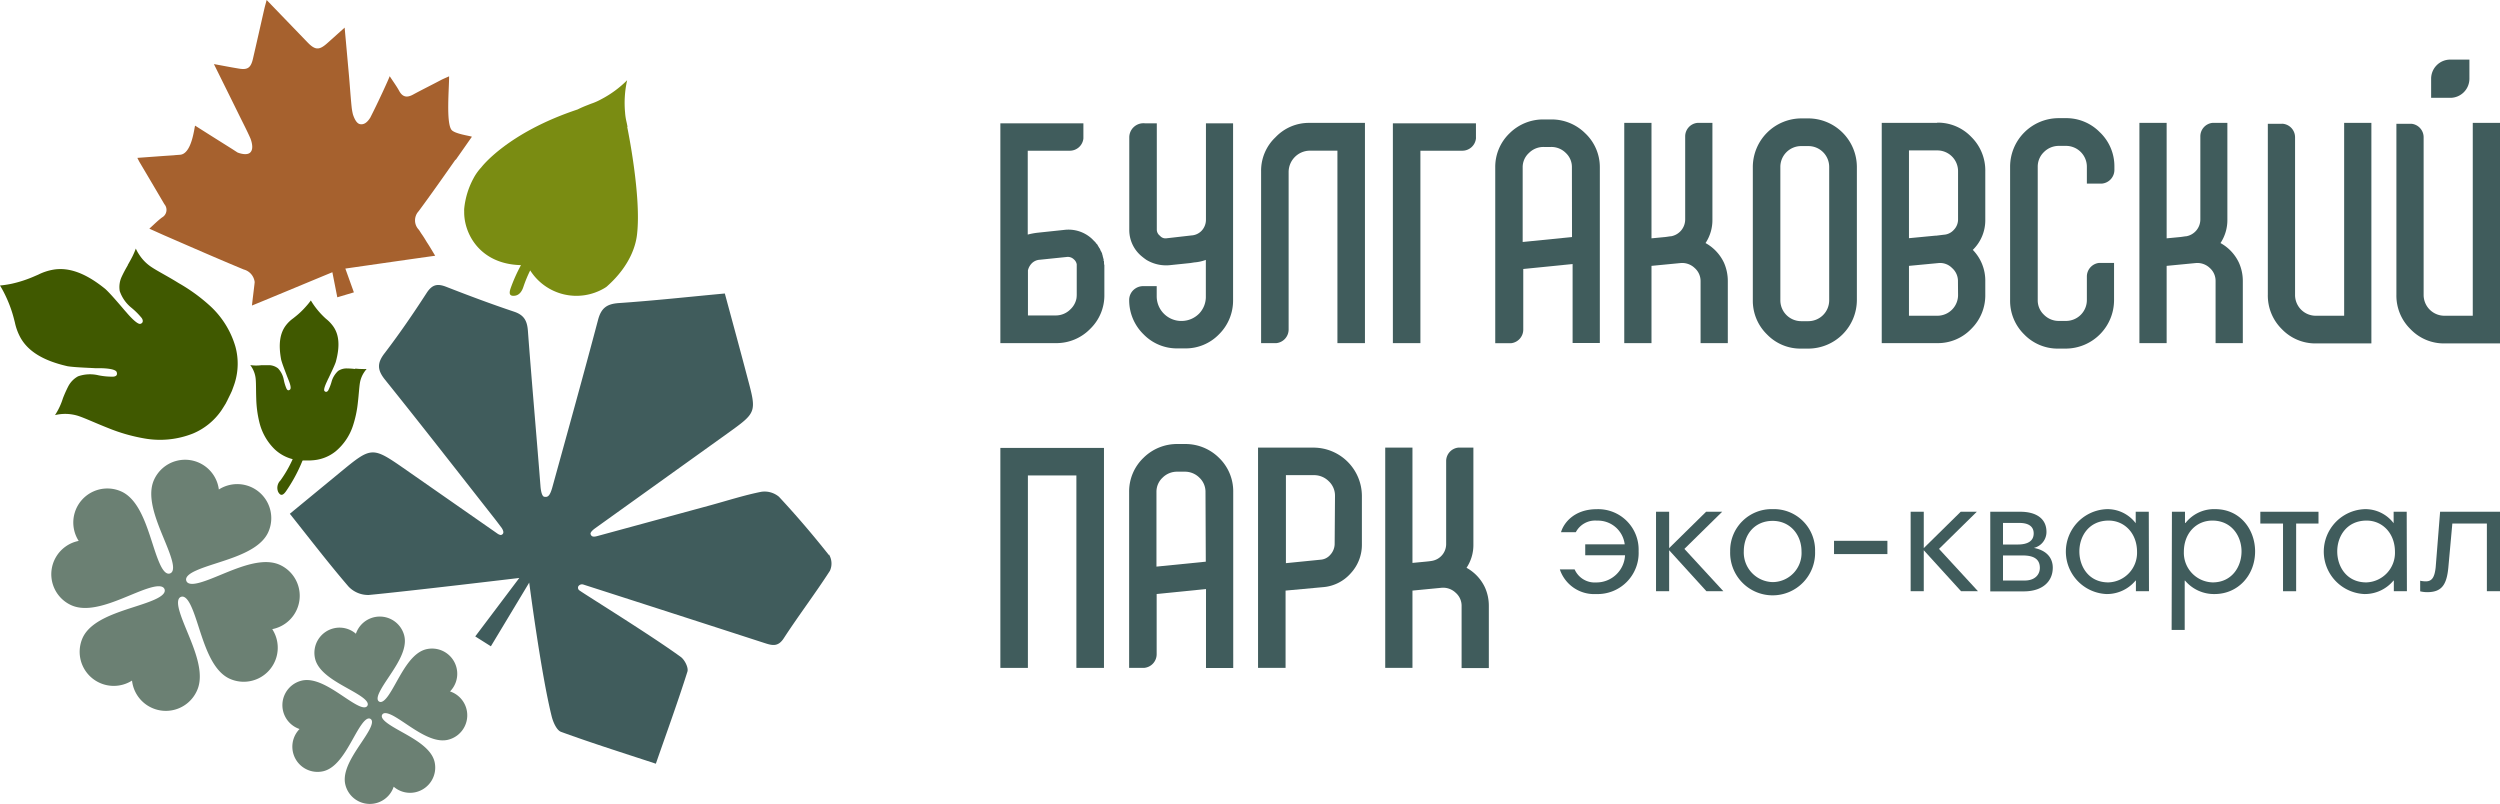<?xml version="1.0" encoding="UTF-8"?> <svg xmlns="http://www.w3.org/2000/svg" viewBox="0 0 506.74 162.95"> <defs> <style>.cls-1{fill:#405900;}.cls-2{fill:#6b8073;}.cls-3{fill:#405c5c;}.cls-4{fill:#a6612e;}.cls-5{fill:#7a8c12;}</style> </defs> <title>Ресурс 2</title> <g id="Слой_2" data-name="Слой 2"> <g id="Слой_1-2" data-name="Слой 1"> <path class="cls-1" d="M63.39,72.43a11.67,11.67,0,0,1-1.6.55,41,41,0,0,1,.33,6.58c-.21,6.51-1.58,12.7-5.28,17.83a2.1,2.1,0,0,0-.45,2.33c.45.79.92.81,1.6-.17,4.82-7,6.26-14.9,5.83-23.28-.07-1.35-.26-2.59-.43-3.84"></path> <path class="cls-2" d="M55.21,127.52h0a6.89,6.89,0,0,0,1.57-13c-4.64-2.16-11.67,2.25-16.13,3.53-.87.25-2.53.65-2.88-.31s1.17-1.73,2-2.1c4.23-1.91,12.44-3.1,14.59-7.74a6.9,6.9,0,0,0-10-8.68,6.9,6.9,0,0,0-13.12-2c-2.14,4.64,2.26,11.67,3.54,16.13.25.87.65,2.53-.31,2.88s-1.73-1.17-2.1-2c-1.91-4.23-3.1-12.44-7.74-14.59a6.9,6.9,0,0,0-8.68,10h0a6.89,6.89,0,0,0-1.58,13C19,124.81,26,120.4,30.47,119.12c.86-.24,2.53-.64,2.88.31s-1.18,1.73-2,2.1c-4.23,1.92-12.44,3.1-14.59,7.74a6.91,6.91,0,0,0,10,8.68A6.9,6.9,0,0,0,39.92,140c2.15-4.64-2.26-11.67-3.54-16.14-.25-.86-.64-2.53.31-2.88s1.73,1.18,2.1,2c1.92,4.23,3.1,12.44,7.75,14.59a6.9,6.9,0,0,0,8.67-10"></path> <path class="cls-2" d="M79.8,159.46h0a5.06,5.06,0,0,0,4.5,1.1,5.12,5.12,0,0,0,3.78-6.16c-.89-3.68-6.67-5.73-9.46-7.74-.54-.39-1.54-1.17-1.14-1.81s1.54-.11,2.13.19c3,1.58,7.51,5.8,11.19,4.91a5.1,5.1,0,0,0,.42-9.8,5.11,5.11,0,0,0-4.83-8.55c-3.68.89-5.73,6.67-7.73,9.46-.39.54-1.18,1.53-1.82,1.14s-.11-1.54.2-2.13c1.57-3.06,5.79-7.51,4.91-11.19a5.11,5.11,0,0,0-9.81-.42h0a5.05,5.05,0,0,0-4.5-1.1,5.11,5.11,0,0,0-3.77,6.16c.88,3.68,6.66,5.73,9.45,7.73.54.39,1.54,1.17,1.14,1.82s-1.54.11-2.13-.2c-3-1.57-7.51-5.79-11.18-4.91a5.11,5.11,0,0,0-.43,9.81,5.11,5.11,0,0,0,4.83,8.55c3.68-.89,5.73-6.67,7.74-9.46.39-.54,1.17-1.54,1.81-1.14s.11,1.54-.19,2.13c-1.58,3.05-5.8,7.51-4.91,11.19a5.1,5.1,0,0,0,9.8.42"></path> <path class="cls-1" d="M72,74.8a14.77,14.77,0,0,0-1.71-.12,3.07,3.07,0,0,0-1.74.5,4.67,4.67,0,0,0-1.36,2.26,10.22,10.22,0,0,1-.64,1.66c-.13.23-.44.51-.77.17s.53-2,.58-2.13.16-.36.26-.54c.41-.89,1.18-2.44,1.44-3.23.88-3.21.66-5.45-.43-7.09h0a7.35,7.35,0,0,0-1.31-1.46L66,64.55a16.52,16.52,0,0,1-2.12-2.34,14.63,14.63,0,0,1-.87-1.31,13.78,13.78,0,0,1-1,1.23,16.36,16.36,0,0,1-2.3,2.17l-.3.24a6.76,6.76,0,0,0-1.42,1.36h0c-1.21,1.55-1.61,3.77-1,7,.2.81.84,2.41,1.18,3.33.08.19.15.38.22.56s.81,1.81.4,2.17-.63,0-.74-.24a8.61,8.61,0,0,1-.52-1.7,4.59,4.59,0,0,0-1.17-2.35,3.15,3.15,0,0,0-1.7-.65c-.48,0-1.11,0-1.65,0A8.24,8.24,0,0,1,50.73,74h0a5.82,5.82,0,0,1,.41.63,5.43,5.43,0,0,1,.69,2.2c.09,1,.05,2.41.11,4a22.32,22.32,0,0,0,.64,4.79,11.39,11.39,0,0,0,3.08,5.43,8.3,8.3,0,0,0,4.11,2.12l1.1.17h.25l.22,0,.43,0h.9c.18,0,.9-.05,1.11-.08a8.3,8.3,0,0,0,4.27-1.79,11.38,11.38,0,0,0,3.49-5.17,22.32,22.32,0,0,0,1-4.73c.19-1.61.26-3,.42-4a5.54,5.54,0,0,1,.87-2.14,5.07,5.07,0,0,1,.49-.64,8.54,8.54,0,0,1-1,0c-.16,0-.73,0-1.3-.09"></path> <path class="cls-1" d="M25.92,53.74a25.43,25.43,0,0,0-1.27,2.39A4.94,4.94,0,0,0,24.27,59a7.41,7.41,0,0,0,2.42,3.42,15.06,15.06,0,0,1,2,2c.27.34.47,1-.22,1.22s-2.62-2.06-2.74-2.2-.41-.46-.62-.71c-1-1.17-2.79-3.28-3.77-4.16-4.1-3.33-7.51-4.44-10.59-3.9h0a10.94,10.94,0,0,0-3,1l-.56.24a25,25,0,0,1-4.76,1.59A20.67,20.67,0,0,1,0,57.87a21.84,21.84,0,0,1,1.18,2.2,25.44,25.44,0,0,1,1.69,4.72l.15.59a11.22,11.22,0,0,0,1.06,2.93h0c1.48,2.75,4.45,4.75,9.6,5.92,1.3.22,4,.31,5.6.4l.95,0c.18,0,3.15,0,3.42.79s-.39.93-.83.93A14.31,14.31,0,0,1,20,76.08a7.35,7.35,0,0,0-4.18.2,4.9,4.9,0,0,0-2,2.06,25.72,25.72,0,0,0-1.07,2.4,13.48,13.48,0,0,1-1.6,3.4h0a8.81,8.81,0,0,1,4.82.2c1.48.51,3.53,1.47,5.92,2.41a35.29,35.29,0,0,0,7.38,2.12,18.08,18.08,0,0,0,9.85-1,13.16,13.16,0,0,0,5.72-4.63c.19-.27.79-1.24.94-1.49,0,0,0,0,0,0s.1-.21.16-.32.11-.2.16-.31.15-.31.3-.62l.3-.61c.06-.11.1-.22.15-.32s.1-.21.15-.32a.06.06,0,0,1,0,0c.1-.27.5-1.34.59-1.66a13.07,13.07,0,0,0,.12-7.35,18.05,18.05,0,0,0-5.29-8.38,35.6,35.6,0,0,0-6.23-4.49C34,56,32,55,30.7,54.13a8.6,8.6,0,0,1-2.56-2.63,7.44,7.44,0,0,1-.61-1.12,15.83,15.83,0,0,1-.65,1.53c-.11.22-.51,1-1,1.83"></path> <path class="cls-3" d="M168,112.49c-3.21-4.06-6.57-8-10.11-11.8a4.54,4.54,0,0,0-3.61-1c-3.45.69-6.82,1.78-10.22,2.71l-23,6.26c-.76.21-1.17.15-1.35-.39-.11-.31.36-.76.77-1.08l.22-.16.32-.23,26.51-19c5.84-4.2,5.86-4.21,4-11.16-1.5-5.71-3.06-11.41-4.61-17.15-7.42.69-14.43,1.46-21.46,1.94-2.47.17-3.61,1-4.25,3.46-3,11.33-6.14,22.61-9.26,33.91h0c-.53,1.9-1,2-1.64,1.89s-.76-2.18-.76-2.18h0C108.73,88,107.79,77.54,107,67c-.16-2-.79-3.15-2.79-3.82-4.6-1.54-9.14-3.24-13.65-5-1.84-.74-2.93-.57-4.08,1.2-2.69,4.16-5.5,8.26-8.51,12.2-1.55,2-1.53,3.39.07,5.38,7.39,9.19,14.63,18.5,21.91,27.77.6.75,1.17,1.52,1.75,2.29.24.38.51.93.17,1.25s-.58.11-.88,0l-18.65-13c-6.94-4.83-6.94-4.83-13.4.48l-10.19,8.39c4.15,5.21,7.9,10.11,11.91,14.77a5.5,5.5,0,0,0,4.08,1.69c8.12-.77,30.52-3.45,30.52-3.45L96.33,129l3.17,2,7.77-12.91s2.4,18.53,4.56,27.14c.29,1.15,1,2.78,1.88,3.11,6.28,2.29,12.66,4.3,19.23,6.46,2.23-6.41,4.45-12.5,6.4-18.67.25-.81-.58-2.44-1.39-3-6.16-4.47-18.95-12.36-20.51-13.46a.66.66,0,0,1-.22-.82.89.89,0,0,1,1-.37q18.39,5.91,36.75,11.86c1.57.51,2.76.82,3.92-1,3-4.61,6.34-9,9.33-13.64a3.55,3.55,0,0,0-.18-3.29"></path> <path class="cls-4" d="M92.39,32.37c1.1-1.55,2.18-3.11,3.26-4.65-.21-.16-3.49-.57-4.13-1.4-1.13-1.45-.47-8.47-.49-10.85-.73.33-1.22.53-1.68.77-1.88,1-3.76,1.92-5.62,2.93-1.2.66-2.11.55-2.81-.73-.5-.92-1.12-1.76-1.93-3-.19.6-2.49,5.6-3.94,8.41-.67,1.07-1.35,1.46-2.09,1.31s-1.2-1.29-1.43-2a11.48,11.48,0,0,1-.25-1.42c-.23-2.19-.36-4.39-.56-6.59s-.4-4.46-.62-6.87c-.08-.87-.16-1.76-.24-2.68L66.42,8.68c-1.72,1.56-2.54,1.52-4.14-.15L54.05,0c-.2.77-.35,1.27-.47,1.79-.77,3.36-1.52,6.73-2.3,10.09-.44,1.91-1.11,2.35-3,2-1.53-.25-3.05-.55-4.92-.89,1.82,3.69,3.47,7,5.11,10.34.78,1.59,1.6,3.15,2.31,4.77.4,1.1.57,2.28-.11,2.86s-2.13.12-2.54-.06l-1-.65L42.9,27.59l-3.35-2.12c-.16.24-.63,5.74-3.06,5.9L27.84,32c.24.47.35.7.48.92,1.68,2.83,3.35,5.66,5,8.47a1.76,1.76,0,0,1-.48,2.69c-.86.64-1.62,1.42-2.57,2.27,1.07.48,2,.9,2.85,1.28,5.43,2.36,10.85,4.74,16.3,7a3,3,0,0,1,2.2,2.53c0,.26-.34,2.83-.55,4.77,1.05-.41,12.21-5.06,16.3-6.75l1,5.08,3.36-1L70,54.44c3.62-.52,15.48-2.23,18.21-2.6-.64-1.05-1.14-1.93-1.68-2.73-.34-.57-.66-1.1-1-1.58s-.43-.7-.67-1a2.72,2.72,0,0,1,0-3.72c2.54-3.44,5-6.94,7.44-10.42"></path> <path class="cls-5" d="M127.2,25.71c-.07-.35-.13-.68-.22-1.05a11.43,11.43,0,0,1-.28-1.86,21.06,21.06,0,0,1,.42-6.54h0a21.31,21.31,0,0,1-5.28,3.87,11.88,11.88,0,0,1-1.71.78c-.36.12-.68.25-1,.38-.76.29-1.44.59-2.06.9h0c-14.29,4.75-19.51,11.73-19.51,11.73h0A10.35,10.35,0,0,0,96,36.1a16.28,16.28,0,0,0-1.91,6.23,5.61,5.61,0,0,0,0,.58c-.07,4.38,3.13,10.64,11.51,10.83a32.74,32.74,0,0,0-2.1,4.7c-.42,1.22-.11,1.62.86,1.5s1.48-1,1.75-1.85a26.3,26.3,0,0,1,1.36-3.28,11.1,11.1,0,0,0,15,3.62,4.61,4.61,0,0,0,.49-.32c5.15-4.53,6-9,6.17-10.65.9-7.86-2-21.75-2-21.75"></path> <path class="cls-3" d="M244.44,25V44.5a3.27,3.27,0,0,1-.83,2.22,3.08,3.08,0,0,1-2.09,1l-5.07.58a1.44,1.44,0,0,1-1.33-.51,1.55,1.55,0,0,1-.64-1.27V25h-2.37a2.87,2.87,0,0,0-3.21,2.85V46.47a6.91,6.91,0,0,0,2.48,5.45,12.54,12.54,0,0,0,1,.76A7.71,7.71,0,0,0,237,53.76l4.25-.44.82-.13a8.52,8.52,0,0,0,2.35-.51V60.1a4.9,4.9,0,0,1-1.33,3.43,5,5,0,0,1-3.36,1.52h-.57a5,5,0,0,1-4.7-4.95V58h-2.81a2.82,2.82,0,0,0-1.49.46,2.78,2.78,0,0,0-1.28,2.31v0h0a9.65,9.65,0,0,0,2.92,7,9.42,9.42,0,0,0,6.91,2.85h1.46a9.4,9.4,0,0,0,6.91-2.85,9.61,9.61,0,0,0,2.86-7V25h-5.52Z"></path> <path class="cls-3" d="M223.77,52.94l-.07-.06v-.32a.53.53,0,0,1-.06-.32h-.06a.76.76,0,0,0-.07-.32v-.06l-.06-.25s0-.07-.06-.07v-.19l-.07-.12a2.13,2.13,0,0,0-.25-.45.27.27,0,0,0-.06-.19l-.07-.13s0-.1-.12-.19l-.07-.12a.35.35,0,0,0-.12-.19l-.2-.38-.12-.13-.19-.19a.33.33,0,0,0-.13-.19l-.13-.13-.19-.19-.31-.32a7,7,0,0,0-5.65-1.83l-5.39.57a13.86,13.86,0,0,0-2,.38v-17h8.53a2.77,2.77,0,0,0,2.75-2.48c0-.1,0-.19,0-.29h0V25H202.77V69.55H214a9.56,9.56,0,0,0,7-2.91,9.44,9.44,0,0,0,2.85-6.92V53.83a.39.39,0,0,0-.06-.26Zm-5.52,3.39v3.36a5.27,5.27,0,0,1-.06.82A4.07,4.07,0,0,1,217,62.67a4.16,4.16,0,0,1-3,1.27h-5.64V54.8a3,3,0,0,1,.69-1.33,2.49,2.49,0,0,1,1.71-.82l5.52-.57a1.74,1.74,0,0,1,1.4.5,1.7,1.7,0,0,1,.57,1Z"></path> <path class="cls-3" d="M366.52,24h-1.4a9.87,9.87,0,0,0-9.83,9.83v27a9.51,9.51,0,0,0,2.86,6.94,9.41,9.41,0,0,0,7,2.89h1.4a9.87,9.87,0,0,0,9.83-9.83v-27A9.87,9.87,0,0,0,366.52,24m4.25,36.85a4.23,4.23,0,0,1-4.25,4.25h-1.4a4.23,4.23,0,0,1-4.25-4.25v-27a4.22,4.22,0,0,1,4.25-4.24h1.4a4.22,4.22,0,0,1,4.25,4.24Z"></path> <path class="cls-3" d="M392.65,24.91H381.42V69.55h11.23a9.37,9.37,0,0,0,6.91-2.88,9.54,9.54,0,0,0,2.85-7V57a8.91,8.91,0,0,0-2.53-6.35,8.37,8.37,0,0,0,2.53-6.15V34.74a9.54,9.54,0,0,0-2.85-7,9.37,9.37,0,0,0-6.91-2.88m4.24,34.81A4.2,4.2,0,0,1,392.65,64h-5.71V53.89l6-.57a3.39,3.39,0,0,1,2.73,1,3.51,3.51,0,0,1,1.2,2.73Zm0-15.22a3,3,0,0,1-.85,2.13,2.94,2.94,0,0,1-2.06,1l-1.52.19h-.19l-5.33.51V30.49h5.71a4.2,4.2,0,0,1,4.24,4.25Z"></path> <path class="cls-3" d="M500.54,16h0V12.08h-3.91a3.88,3.88,0,0,0-3.85,3.84h0v3.91h3.88A3.88,3.88,0,0,0,500.54,16"></path> <path class="cls-3" d="M296.44,25H282.33V69.55h5.58v-39h8.5a2.78,2.78,0,0,0,2.76-2.48,2.85,2.85,0,0,0,0-.29h0V25h-2.76Z"></path> <path class="cls-3" d="M425.66,26.84a9.5,9.5,0,0,0-7-2.89h-1.39a9.85,9.85,0,0,0-9.83,9.83v27a9.54,9.54,0,0,0,2.85,7,9.45,9.45,0,0,0,7,2.88h1.39a9.83,9.83,0,0,0,9.83-9.83V53.3h-2.81a2.85,2.85,0,0,0-.29,0A2.78,2.78,0,0,0,423,56.1v4.7a4.23,4.23,0,0,1-4.25,4.25h-1.39a4.2,4.2,0,0,1-3.05-1.24,4,4,0,0,1-1.27-3v-27a4.08,4.08,0,0,1,1.27-3,4.24,4.24,0,0,1,3.05-1.24h1.39A4.23,4.23,0,0,1,423,33.78v3.43h2.82l.28,0a2.79,2.79,0,0,0,2.48-2.76v-.78h0a9.52,9.52,0,0,0-2.88-6.8"></path> <path class="cls-3" d="M258.54,27.82a9.32,9.32,0,0,0-2.92,6.92V69.55h2.81a2.85,2.85,0,0,0,.29,0,2.78,2.78,0,0,0,2.48-2.76v-32a4.34,4.34,0,0,1,4.25-4.25h5.64V69.55h5.58V24.91H265.45a9.31,9.31,0,0,0-6.91,2.91"></path> <path class="cls-3" d="M314.39,24.21h-1.46A9.66,9.66,0,0,0,306,27a9.44,9.44,0,0,0-2.92,6.91V64.67l0,0v4.9H306l.28,0a2.78,2.78,0,0,0,2.48-2.76V62.14h0V54.52l10-1v16h5.52V33.91A9.43,9.43,0,0,0,321.3,27a9.66,9.66,0,0,0-6.91-2.79m4.25,23.84-10,1V33.91A3.89,3.89,0,0,1,309.92,31a4.13,4.13,0,0,1,3-1.21h1.46a4.13,4.13,0,0,1,3,1.21,3.89,3.89,0,0,1,1.24,2.91Z"></path> <path class="cls-3" d="M475.15,64h-5.7a4.2,4.2,0,0,1-4.25-4.25V27.82a2.75,2.75,0,0,0-2.46-2.73,2.4,2.4,0,0,0-.28,0h-2.78V59.72a9.54,9.54,0,0,0,2.85,7,9.39,9.39,0,0,0,6.92,2.89h11.22V24.91h-5.52Z"></path> <path class="cls-3" d="M501.22,64h-5.71a4.22,4.22,0,0,1-4.25-4.25V27.82a2.75,2.75,0,0,0-2.45-2.73l-.28,0h-2.79V59.72a9.51,9.51,0,0,0,2.86,7,9.36,9.36,0,0,0,6.91,2.89h11.23V24.91h-5.52Z"></path> <path class="cls-3" d="M345.71,49.26a8.44,8.44,0,0,0,1.39-4.76V27.7h0V24.91h-2.79l-.28,0a2.75,2.75,0,0,0-2.45,2.72V44.5a3.47,3.47,0,0,1-2.85,3.39c-.23,0-.85.12-1.27.16l-2.71.26V24.91h-5.52V69.55h5.52V53.89l5.89-.57a3.67,3.67,0,0,1,2.86,1A3.51,3.51,0,0,1,344.7,57V69.55h5.52V57a9.18,9.18,0,0,0-.77-3.73,8.84,8.84,0,0,0-3.74-4"></path> <path class="cls-3" d="M450.09,49.26a8.44,8.44,0,0,0,1.39-4.76V27.7h0V24.91H448.7a2.4,2.4,0,0,0-.28,0A2.75,2.75,0,0,0,446,27.66V44.5a3.47,3.47,0,0,1-2.84,3.39c-.24,0-.85.12-1.27.16l-2.72.26V24.91h-5.52V69.55h5.52V53.89l5.9-.57a3.65,3.65,0,0,1,2.85,1A3.49,3.49,0,0,1,449.09,57V69.55h5.52V57a9,9,0,0,0-.78-3.73,8.79,8.79,0,0,0-3.74-4"></path> <polygon class="cls-3" points="202.77 135.38 208.35 135.38 208.35 96.37 218.18 96.37 218.18 135.38 223.77 135.38 223.77 90.79 202.77 90.79 202.77 135.38"></polygon> <path class="cls-3" d="M266.19,90.73H255v44.65h5.58V119.71l7.61-.7a8.34,8.34,0,0,0,5.61-2.82,8.49,8.49,0,0,0,2.25-5.86v-9.77a9.83,9.83,0,0,0-9.83-9.83m4.31,19.6a3.33,3.33,0,0,1-.88,2.12,2.84,2.84,0,0,1-2,1l-7,.7V96.31h5.64a4.21,4.21,0,0,1,3.05,1.24,4,4,0,0,1,1.26,3Z"></path> <path class="cls-3" d="M240.16,90H238.7a9.66,9.66,0,0,0-6.91,2.79,9.44,9.44,0,0,0-2.92,6.91v30.76l0,0v4.91h2.82l.28,0a2.78,2.78,0,0,0,2.48-2.76V128h0v-7.6l10-1v16h5.52V99.73a9.43,9.43,0,0,0-2.86-6.91A9.66,9.66,0,0,0,240.16,90m4.25,23.85-10,1V99.73a3.89,3.89,0,0,1,1.24-2.91,4.13,4.13,0,0,1,3-1.21h1.46a4.13,4.13,0,0,1,3,1.21,3.92,3.92,0,0,1,1.24,2.91Z"></path> <path class="cls-3" d="M301,119.09a8.79,8.79,0,0,0-3.74-4,8.33,8.33,0,0,0,1.39-4.75V93.52h0V90.73h-2.78a2.4,2.4,0,0,0-.28,0,2.75,2.75,0,0,0-2.46,2.73v16.84a3.45,3.45,0,0,1-2.85,3.38c-.23.05-.84.12-1.26.16l-2.72.26V90.73h-5.52v44.64h5.52V119.71l5.9-.57a3.68,3.68,0,0,1,2.85,1,3.49,3.49,0,0,1,1.21,2.73v12.55h5.52V122.82a9,9,0,0,0-.78-3.73"></path> <path class="cls-3" d="M359.31,103.2a8.34,8.34,0,0,1,8.6,8.57,8.61,8.61,0,1,1-17.21,0,8.39,8.39,0,0,1,8.61-8.57m0,14.79a5.89,5.89,0,0,0,5.85-6.22c0-3.4-2.32-6.19-5.85-6.19s-5.85,2.62-5.85,6.19a6,6,0,0,0,5.85,6.22"></path> <path class="cls-3" d="M403.42,103.73h6.08c3.26,0,5.31,1.41,5.31,4.07a3.32,3.32,0,0,1-2.55,3.26c2.79.54,3.83,2.22,3.83,4,0,2.86-2.15,4.81-5.88,4.81h-6.79ZM406,106v4.37h3c2.15,0,3.22-.8,3.22-2.25s-1.11-2.12-2.86-2.12Zm0,6.59v5.08h4.41c2.11,0,3.06-1.25,3.06-2.56,0-1.61-1-2.52-3.47-2.52Z"></path> <path class="cls-3" d="M435.59,119.83h-2.65v-2.15h-.07a7.54,7.54,0,0,1-5.88,2.73,8.61,8.61,0,0,1,.16-17.21,7.2,7.2,0,0,1,5.75,2.85h0v-2.32h2.65Zm-8.23-1.78a6,6,0,0,0,5.81-6.18c0-3.83-2.59-6.35-5.75-6.35-4,0-5.94,3.15-5.94,6.25s1.91,6.28,5.88,6.28"></path> <path class="cls-3" d="M440.24,103.73h2.65V106H443A7.35,7.35,0,0,1,449,103.2c5.14,0,8.1,4.2,8.1,8.57,0,4.87-3.5,8.64-8.2,8.64a7.65,7.65,0,0,1-6-2.73h-.07v10h-2.65Zm8.2,1.79c-3.23,0-5.78,2.52-5.78,6.35a6,6,0,0,0,5.84,6.18c3.9,0,5.85-3.19,5.85-6.28s-2-6.25-5.91-6.25"></path> <path class="cls-3" d="M332.14,111.73a8.32,8.32,0,0,1-8.61,8.68,7.33,7.33,0,0,1-7.36-5h3a4.44,4.44,0,0,0,4.37,2.65,5.8,5.8,0,0,0,5.85-5.51h-8.07v-2.22h8a5.46,5.46,0,0,0-5.61-4.8,4.41,4.41,0,0,0-4.3,2.35h-3c.53-1.85,2.65-4.67,7.26-4.67a8.2,8.2,0,0,1,8.47,8.53"></path> <polygon class="cls-3" points="335.67 103.73 338.33 103.73 338.33 111.1 345.82 103.73 349.08 103.73 341.42 111.26 349.32 119.84 345.89 119.84 338.33 111.53 338.33 119.84 335.67 119.84 335.67 103.73"></polygon> <rect class="cls-3" x="371.75" y="109.62" width="10.82" height="2.69"></rect> <polygon class="cls-3" points="387.28 103.73 389.94 103.73 389.94 111.1 397.43 103.73 400.69 103.73 393.03 111.26 400.93 119.84 397.5 119.84 389.94 111.53 389.94 119.84 387.28 119.84 387.28 103.73"></polygon> <polygon class="cls-3" points="469.95 106.12 465.42 106.12 465.42 119.84 462.76 119.84 462.76 106.12 458.16 106.12 458.16 103.73 469.95 103.73 469.95 106.12"></polygon> <path class="cls-3" d="M487.87,119.83h-2.65v-2.15h-.07a7.54,7.54,0,0,1-5.88,2.73,8.61,8.61,0,0,1,.16-17.21,7.2,7.2,0,0,1,5.75,2.85h0v-2.32h2.65Zm-8.23-1.78a6,6,0,0,0,5.81-6.18c0-3.83-2.58-6.35-5.75-6.35-4,0-5.95,3.15-5.95,6.25s1.92,6.28,5.89,6.28"></path> <path class="cls-3" d="M494.6,103.73h12.14v16.11h-2.66V106.12h-7l-.81,8.91c-.34,3.6-1.41,5-4.3,5a6.26,6.26,0,0,1-1.41-.17v-2.15a5.34,5.34,0,0,0,1.14.13c1.28,0,1.78-.87,2-2.82Z"></path> </g> </g> </svg> 